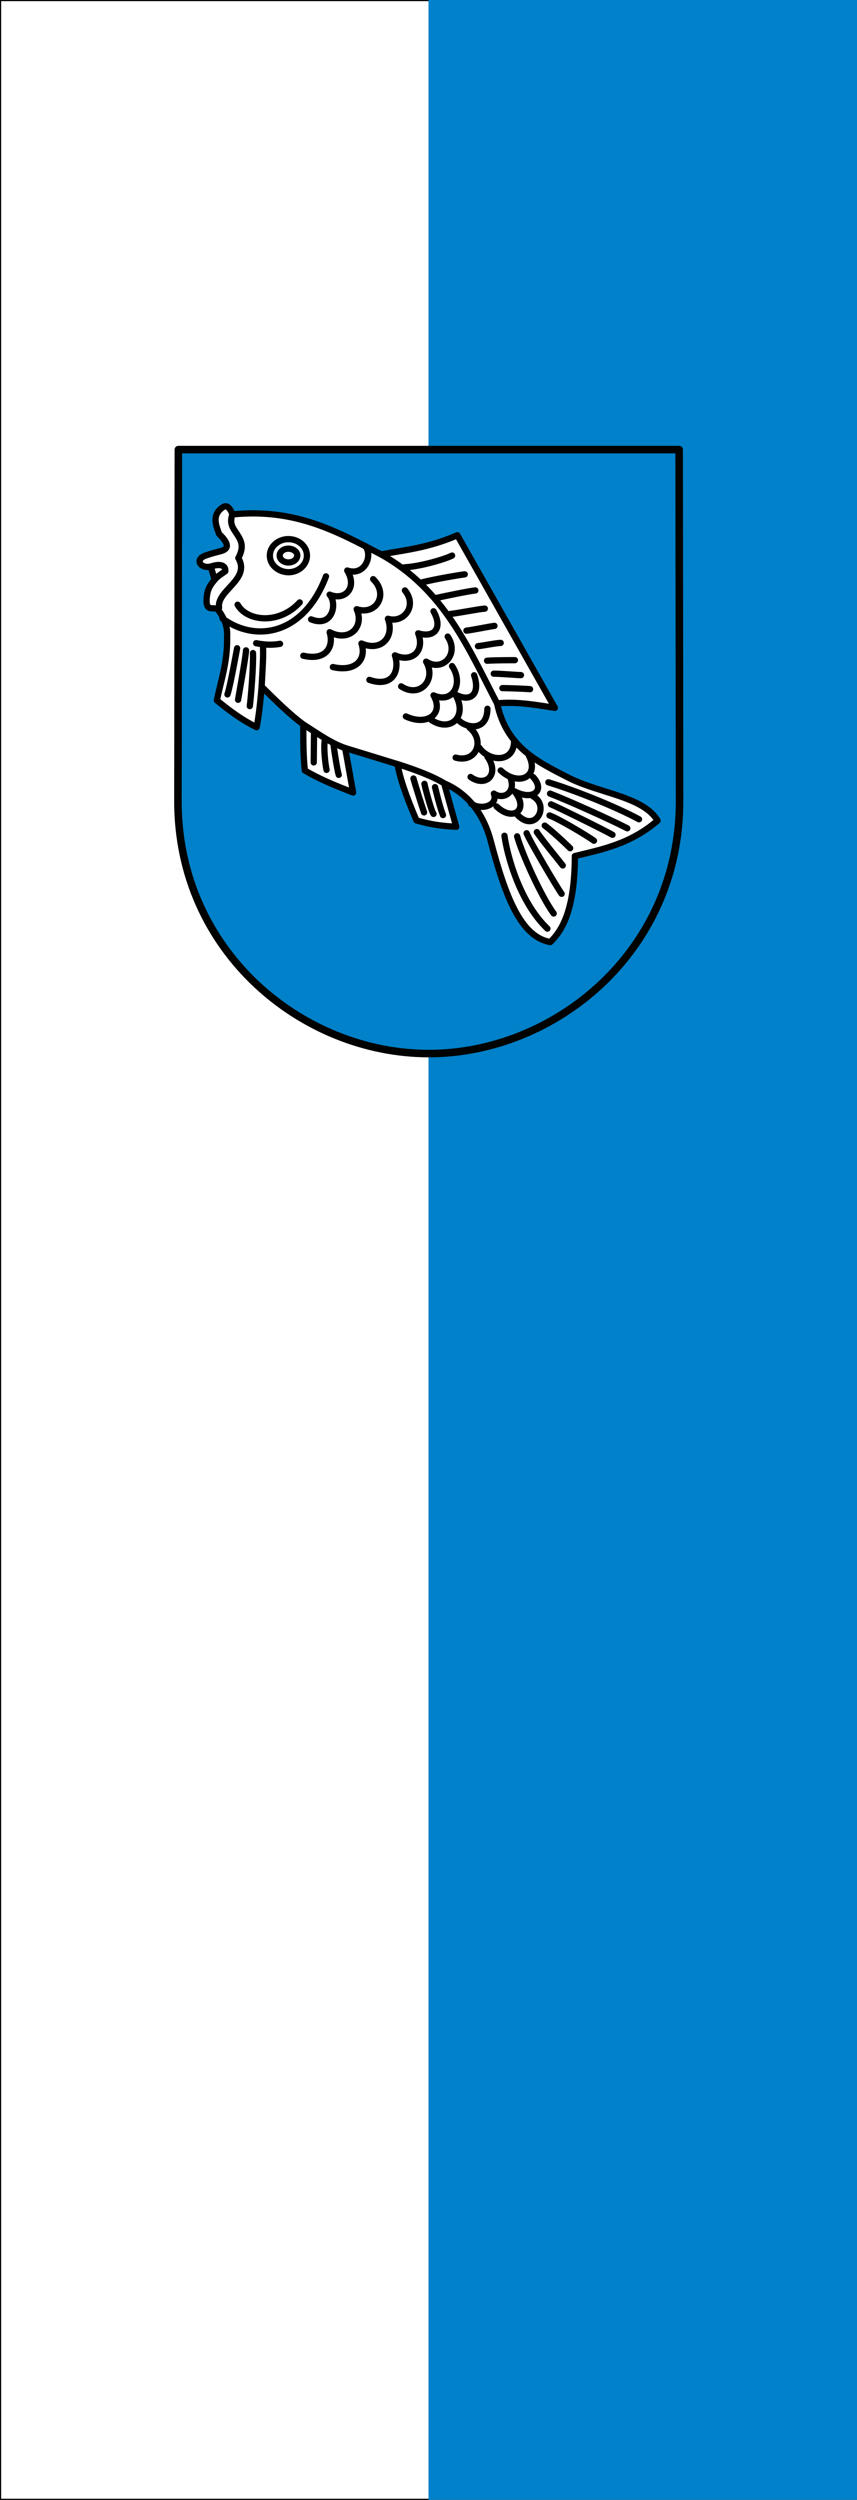 <svg xmlns="http://www.w3.org/2000/svg" width="300" height="875"><rect width="100%" height="100%" fill="#333333" stroke="none"/><path d="M150 0h150v875H150" color="#000" fill="#0081c9"/><path d="M150 .2H.2v874.6H150" color="#000" fill="#fff" stroke="#000" stroke-width=".4"/><path d="m4 284.455.34-280.23h399.32l.34 280.23c.146 120.051-99.418 201.32-200 201.32S3.854 404.507 4 284.456z" fill="#0081c9" fill-rule="evenodd" stroke="#000200" stroke-width="6" stroke-linecap="round" stroke-linejoin="round" transform="matrix(.439 0 0 .439 60.53 155.514)"/><g stroke="#000" stroke-linecap="round" stroke-linejoin="round"><path d="M-84.926-56.37c6.3-6.275 8.044.147 10.27 3.813 50.481-5.02 83.92 14.102 118.286 31.914 19.373-3.601 37.526-5.167 60.8-15.27l77.71 137.581c-15.342-2.366-30.683-5.16-46.024-3.519 7.505 35.225 32.946 46.96 57.235 59.382 24.005 12.276 59.443 14.884 70.703 34.075-21.973 18.783-43.946 22.83-65.918 28.25-.155 39.613-8.45 57.86-19.618 68.562-23.447-4.137-35.639-35.753-47.547-80.788-5.354-20.246-17.2-37.23-37.105-45.797l9.64 34.65c-16.02-.77-23.717-2.926-31.655-5.042-8.5-19.814-13.52-34.753-15.1-44.878l-41.81-12.832 6.35 35.418c-13.879-5.321-27.334-10.855-38.475-17.545-1.29-12.22-1.264-24.441-1.2-36.662-10.24-7.532-21.661-18.605-33.268-30.237-1.332 16.238-2.663 25.804-3.994 32.386-11.368-5.515-21.696-13.11-31.688-21.376 3.355-16.267 8.6-30.645 8.158-50.71.556-9.02-2.804-15.428-7.025-21.263-2.92-4.034-11.195 3.753-8.983-11.95.845-6 3.395-8.865 6.094-12.296l-3.113-10.449c-8.117 1.844-13.075-5.682-4.157-8.784 5.495-1.911 8.396-2.526 12.084-3.534 6.633-1.723 6.79-6.037-1.255-13.631-2.344-6.49-5.33-13.556.605-19.468z" fill="#fff" fill-rule="evenodd" stroke-width="5" transform="matrix(.439 0 0 .439 114.259 203.12)"/><path d="M136.116 98.15C113.112 53.964 93.916 7.547 43.63-20.644m13.122 167.206c14.099 4.4 28.46 9.9 37.114 15.27m-112.25-46.89c10.915 6.843 21.497 14.683 33.325 18.788m-66.593-49.026c.705-13.261 1.69-26.45.953-33.72m-20.09-31.529c7.565 13.29 32.886 16.187 49.507-1.833m-61.535 12.822C-55.997 50.145-17.75 43.09-.324-3.146m-55.673 53.29c6.48 1.26 12.377 1.686 19.019.492m172.637 129.656c13.284 12.685 26.26 2.603 14.337-12.062 14.353 7.66 24.899-.426 14.79-11.424m-49.345 21.358c8.456 5.5 21.578 1.277 18.112-8.101 7.241 5.04 17.204-.278 13.575-11.604m14.337-18.757c8.894 17.545-8.91 24.714-22.485 11.899m-10.563-10.999c10.109 14.518-1.652 24.747-13.43 16.204m6.772-23.52c8.019 11.604 27.929 12.504 27.929-5.057m-35.608-10.835c12.685 10.23 5.443 28.544-11.016 23.961m1.815-30.377c5.88 6.874 23.23 10.23 23.538-8.56m-10.625-26.704c5.043 14.501-2.351 22.137-15.02 15.28 10.11 17.087-3.32 30.688-19.018 20.458m16.443-43.078c9.363 13.765.858 30.41-14.775 23.356 8.44 14.518-4.681 24.747-22.032 16.81m33.34-63.685c9.364 13.748-3.775 28.56-17.188 20 8.44 14.534-5.136 29.478-19.926 19.706M34.279 79.39c18.549 6.4 24.43-7.348 20.363-19.558 13.122 5.957 24.138-3.06 18.55-17.562 12.684 3.813 19.916-3.847 12.22-17.579M5.153 69.16c18.565 4.255 27.005-6.432 22.777-18.79 15.697 6.875 26.551-5.204 21.124-19.705 12.685 3.813 23.685-10.23 13.576-22.603m-81.016 52.063C.178 64.43 6.059 52.498 2.592 41.352c15.244 8.086 27.912-3.813 21.562-18.33C39.398 28.21 49.961 11.416 37.292-.94m-49.49 32.063C4.697 37.997 8.925 18.75 2.591 11.417c12.215 5.188 22.323-5.5 14.029-19.231C30.504-3.084 37.292-19.73 30.958-27.34m121.597 214.523c13.884 14.485 25.807-7.35 12.231-14.976m12.215-11.146c21.125 6.416 53.266 19.231 72.268 29.46M-74.963-52.555c-2.576 7.332.34 10.687 3.774 15.891 3.16 5.025 5.88 9.608.972 18.92 9.98 17.268-17.63 25.725-15.378 39.768m227.58 181.646c2.139 15.418 11.924 52.67 34.247 74.045m-24.138-73.587c3.645 13.438 19.181 47.94 29.144 61.524m-21.578-63.979c2.543 6.416 24.446 43.52 27.912 48.267m-19.764-49.183c3.321 5.205 17.334 22.308 20.655 26.58m-14.337-31.768c4.682 3.371 16.006 13.748 20.218 18.02m-16.427-26.106c7.225 2.586 29.549 15.876 35.446 20.148M179.1 178.628c4.244 1.67 41.796 20.147 49.037 24.272m-49.782-32.832c13.575 5.204 46.024 19.706 61.576 27.644M-89.09-.504c2.879-3.3 6.08-4.955 8.473-6.733.405-4.73-4.037-6.318-11.586-3.716m161.62 168.957c1.28 4.746 6.805 22.291 8.44 27.038m.325-22.75c.842 4.271 5.427 21.375 7.24 23.96m1.2-21.374c.842 3.355 3.775 15.876 6.334 22.291M-9.837 120.446c0 3.355-.255 19.701-.255 24.742m8.91-18.33c-1.264 6.873.42 20.163 1.296 24.271m5.476-20.917c.437 4.288 3.029 20.917 4.244 24.894M-71.198 54.171c-1.264 6.416-5.427 29.935-7.695 36.81m14.79-35.124c0 4.271-5.151 32.063-6.334 39.395m11.907-37.25c.437 9.46-1.652 35.875-2.56 42.291m201.43-14.35c3.776 0 18.259.49 22.033.85M133.456 74.43c5.427 0 18.355 1.136 21.676 1.152M128.11 64.11c5.735-.393 17.95-.442 22.194-.442m-29.435-11.162c4.228-.426 14.79-2.603 18.11-2.603m-27.312-9.77c4.228-.426 18.565-3.356 22.34-3.814m-35.164-9.496c7.533-.85 21.734-3.794 27.469-4.253m-38.34-8.578c5.897-1.277 25.817-5.464 30.79-5.923M76.637 1.542c8.457-2.144 26.59-5.389 33.669-6.306m-48.124-5.573c13.5-.74 33.249-6.856 38.032-9.386" fill="none" stroke-width="5" transform="matrix(.439 0 0 .439 114.259 203.12)"/><path d="M-30.314-14.226c3.92 0 6.95-2.438 7.111-5.5 0-3.043-3.191-5.498-7.111-5.498s-6.934 2.455-6.934 5.499c0 3.06 3.175 5.5 6.934 5.5zm0 7.79c8.148 0 14.79-5.957 14.79-13.29 0-7.332-6.642-13.125-14.79-13.125-8.149 0-14.775 5.957-14.775 13.126 0 7.332 6.626 13.126 14.775 13.29z" fill="none" stroke-width="4.999" transform="matrix(.439 0 0 .439 114.259 203.12)"/></g></svg>